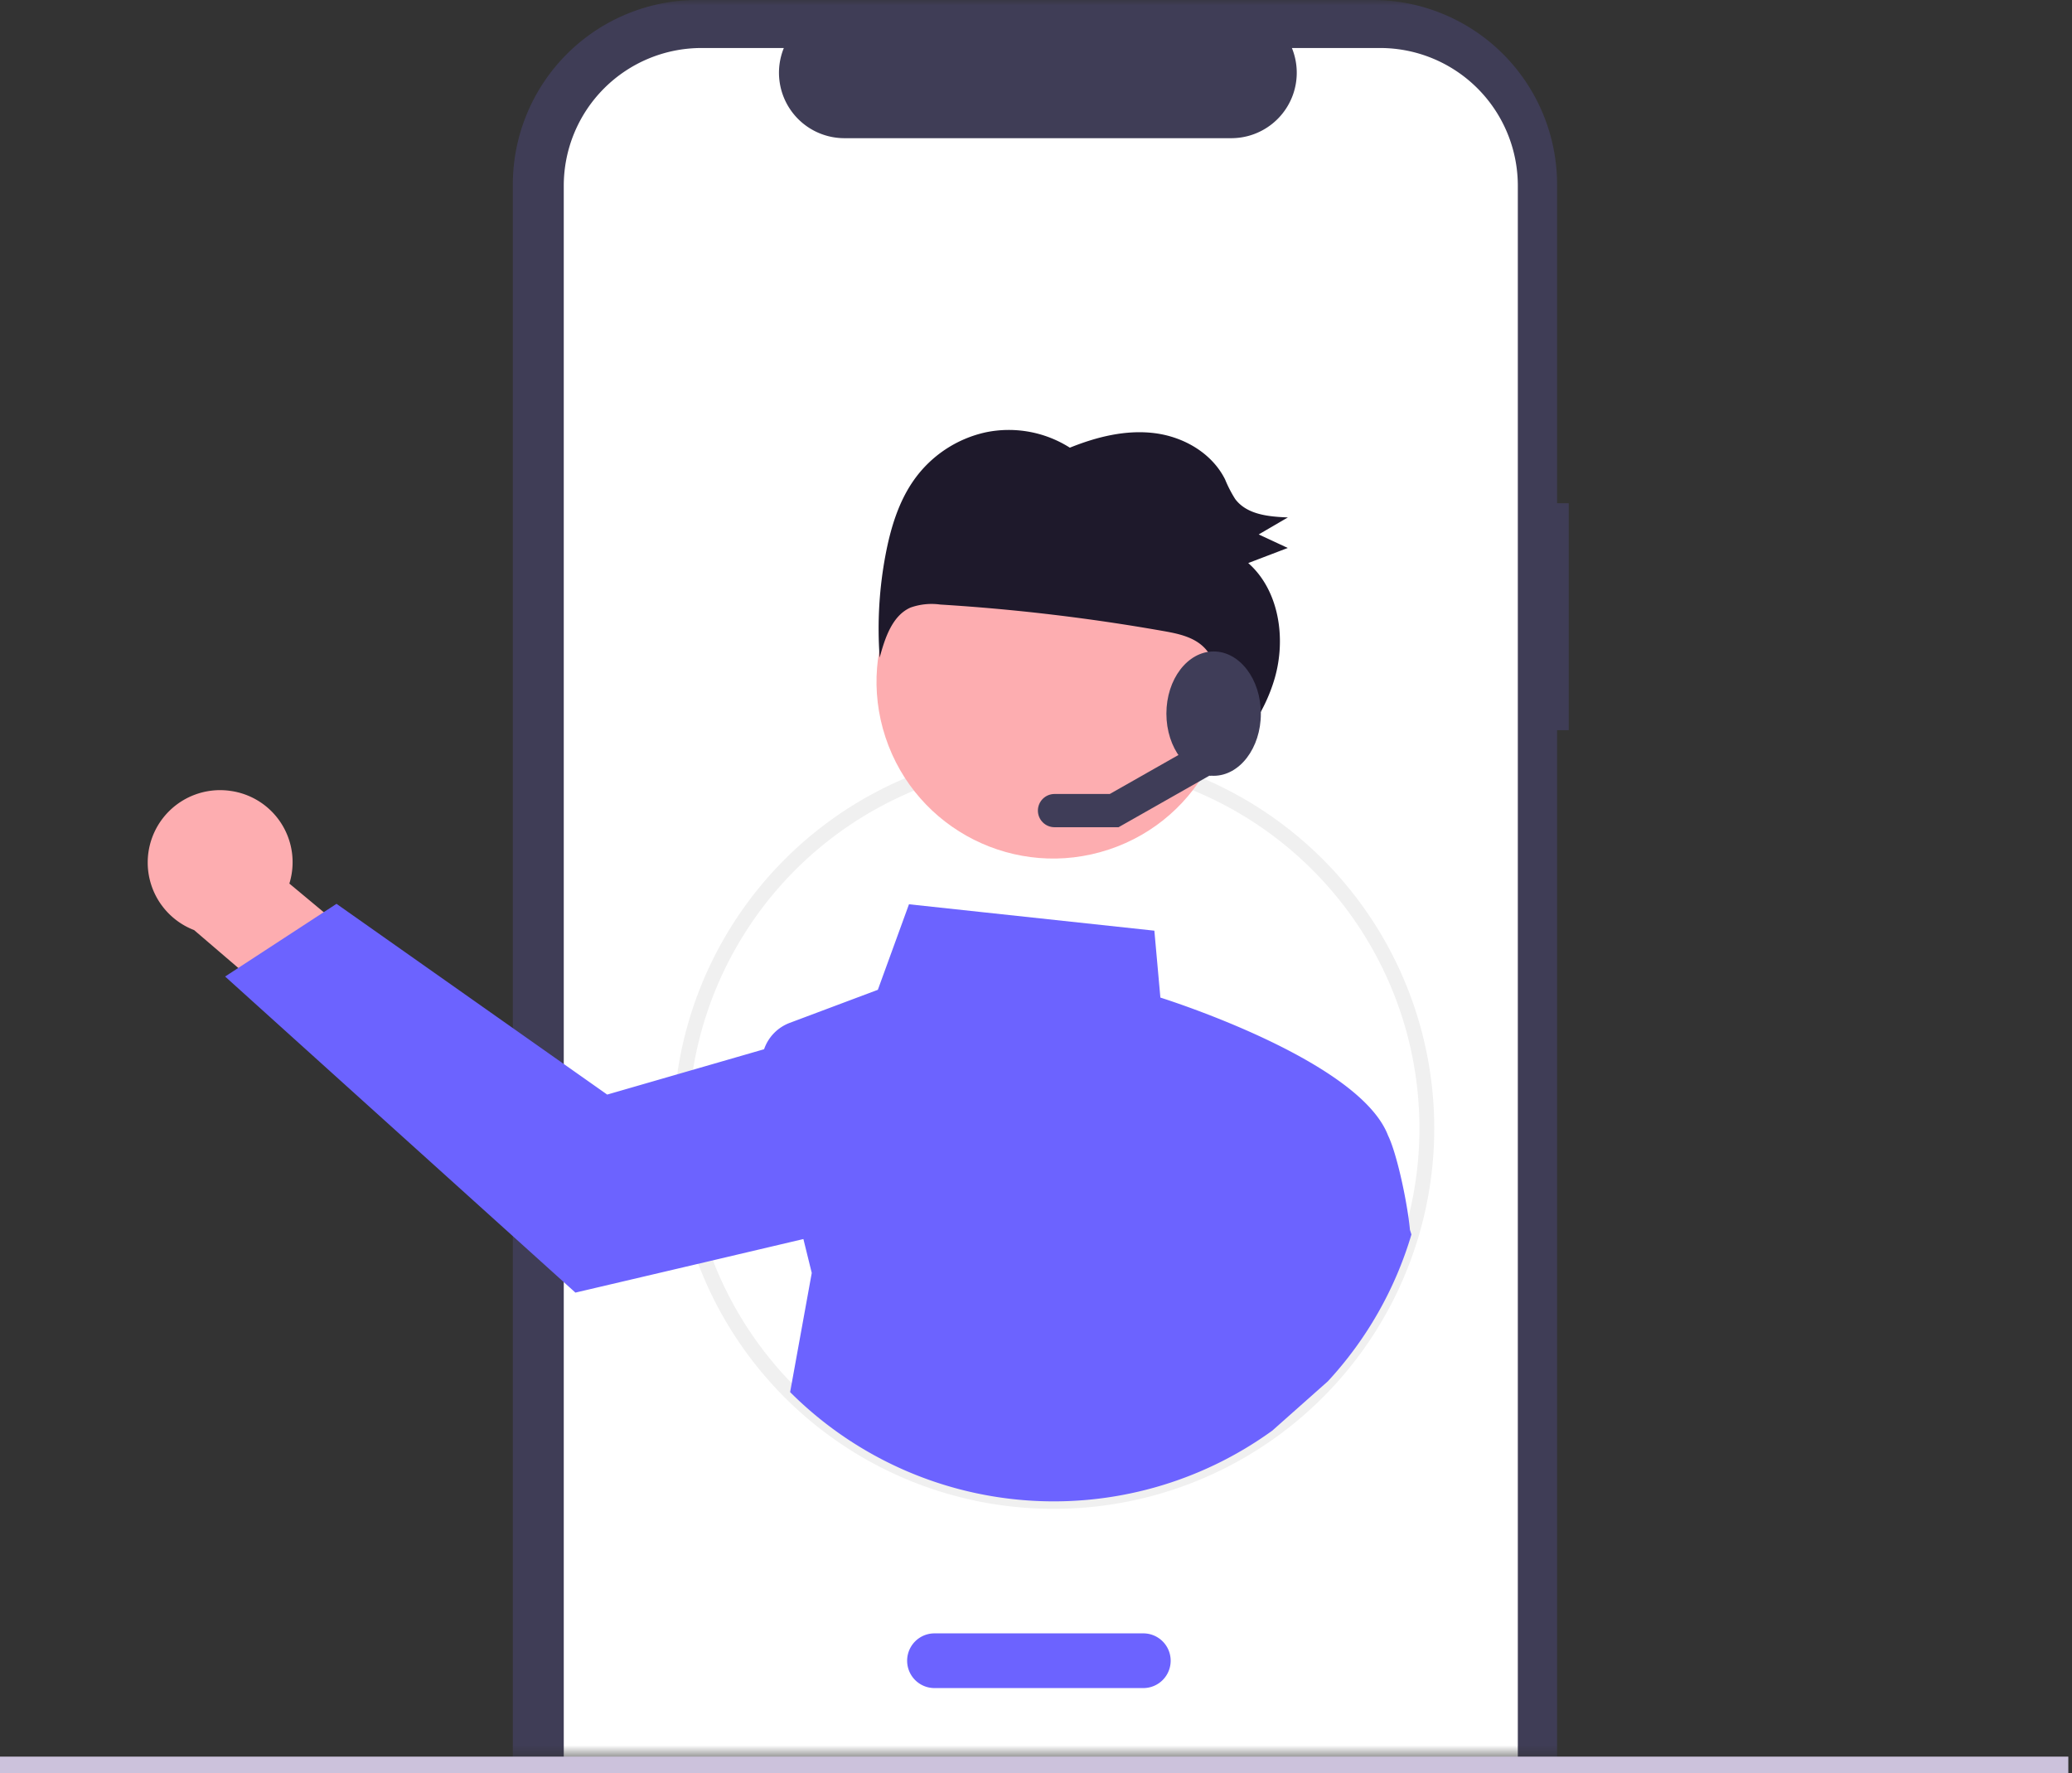 <svg xmlns="http://www.w3.org/2000/svg" width="187" height="160" fill="none"><rect width="100%" height="100%" fill="#333333" stroke="none"/><mask id="a" width="187" height="159" x="0" y="0" maskUnits="userSpaceOnUse" style="mask-type:alpha"><path fill="#D9D9D9" d="M0 0h186.667v158.519H0z"/></mask><g mask="url(#a)"><path fill="#3F3D56" d="M141.578 45.415h-1.05V16.65a16.66 16.66 0 0 0-4.876-11.773A16.65 16.65 0 0 0 123.879 0H62.934a16.65 16.65 0 0 0-16.65 16.649v157.813a16.65 16.65 0 0 0 16.65 16.649h60.945a16.65 16.65 0 0 0 16.649-16.649V65.892h1.05z"/><path fill="#fff" d="M124.55 4.332h-7.955a5.903 5.903 0 0 1-2.692 7.444 5.9 5.9 0 0 1-2.777.694H76.211a5.906 5.906 0 0 1-5.469-8.138h-7.43A12.433 12.433 0 0 0 50.88 16.765v157.581a12.43 12.43 0 0 0 7.675 11.487 12.4 12.4 0 0 0 4.758.947h61.238a12.43 12.43 0 0 0 8.792-3.642 12.43 12.43 0 0 0 3.642-8.792V16.765A12.43 12.43 0 0 0 124.55 4.332"/><path fill="#F0F0F0" d="M95.108 136.159a34.3 34.3 0 0 1-34.33-34.331 34.28 34.28 0 0 1 18.74-30.59 34.4 34.4 0 0 1 26.659-1.914 34.334 34.334 0 0 1-11.069 66.835m0-67.315a32.6 32.6 0 0 0-14.978 3.593 32.985 32.985 0 1 0 39.214 51.759 32.97 32.97 0 0 0-24.236-55.352"/><path fill="#FDADB0" d="M20.72 71.361a6.496 6.496 0 0 1 5.395 8.373l11.406 9.502-4.083 8.34-15.92-13.644A6.532 6.532 0 0 1 20.72 71.36"/><path fill="#6C63FF" d="M127.249 110.983c-.229-2.459-1.175-6.88-1.977-8.515-2.467-6.456-18.406-11.763-20.547-12.447l-.543-6.036-22.146-2.383-2.81 7.719-7.943 2.98a3.9 3.9 0 0 0-2.324 2.383l-7.127 2.06-7.032 2.032-24.43-17.214-1.154.754-7.71 5.03-1.189.777 31.615 28.523 11.745-2.755 8.831-2.078.754 3.06-1.952 10.753a33.65 33.65 0 0 0 43.512 3.478l5.017-4.452a33.6 33.6 0 0 0 7.544-13.252z"/><path fill="#FDADB0" d="M100.067 76.666c8.36-2.768 12.894-11.79 10.126-20.15s-11.79-12.893-20.15-10.125S77.15 58.18 79.918 66.54s11.789 12.893 20.149 10.125"/><path fill="#1E192B" d="M82.46 43.35a10.76 10.76 0 0 1 6.517-4.34 10.28 10.28 0 0 1 7.578 1.389c2.446-.986 5.084-1.64 7.676-1.307s5.132 1.78 6.331 4.165q.379.929.915 1.776c1.056 1.41 3.02 1.593 4.754 1.66l-2.631 1.535 2.622 1.221-3.568 1.362c2.768 2.434 3.438 6.764 2.39 10.395-.993 3.438-3.268 6.331-5.809 8.808-.495-1.848.05-3.852.413-5.766.384-2.022.445-4.387-.971-5.814-.955-.963-2.356-1.254-3.677-1.488a179 179 0 0 0-20.143-2.392 5.7 5.7 0 0 0-2.685.274c-1.644.73-2.304 2.737-2.78 4.515a35.8 35.8 0 0 1 .541-9.335c.451-2.353 1.16-4.708 2.527-6.658"/><path fill="#6C63FF" d="M103.186 152.333H84.338a2.468 2.468 0 1 1 0-4.936h18.848a2.468 2.468 0 0 1 0 4.936"/><ellipse cx="109.531" cy="64.398" fill="#3F3D58" rx="4.263" ry="5.61"/><path stroke="#3F3D58" stroke-linecap="round" stroke-width="3" d="m108.858 68.437-8.302 4.712h-5.385"/></g><path fill="#CCC2DC" d="M186.667 158.519H0V160h186.667z"/></svg>